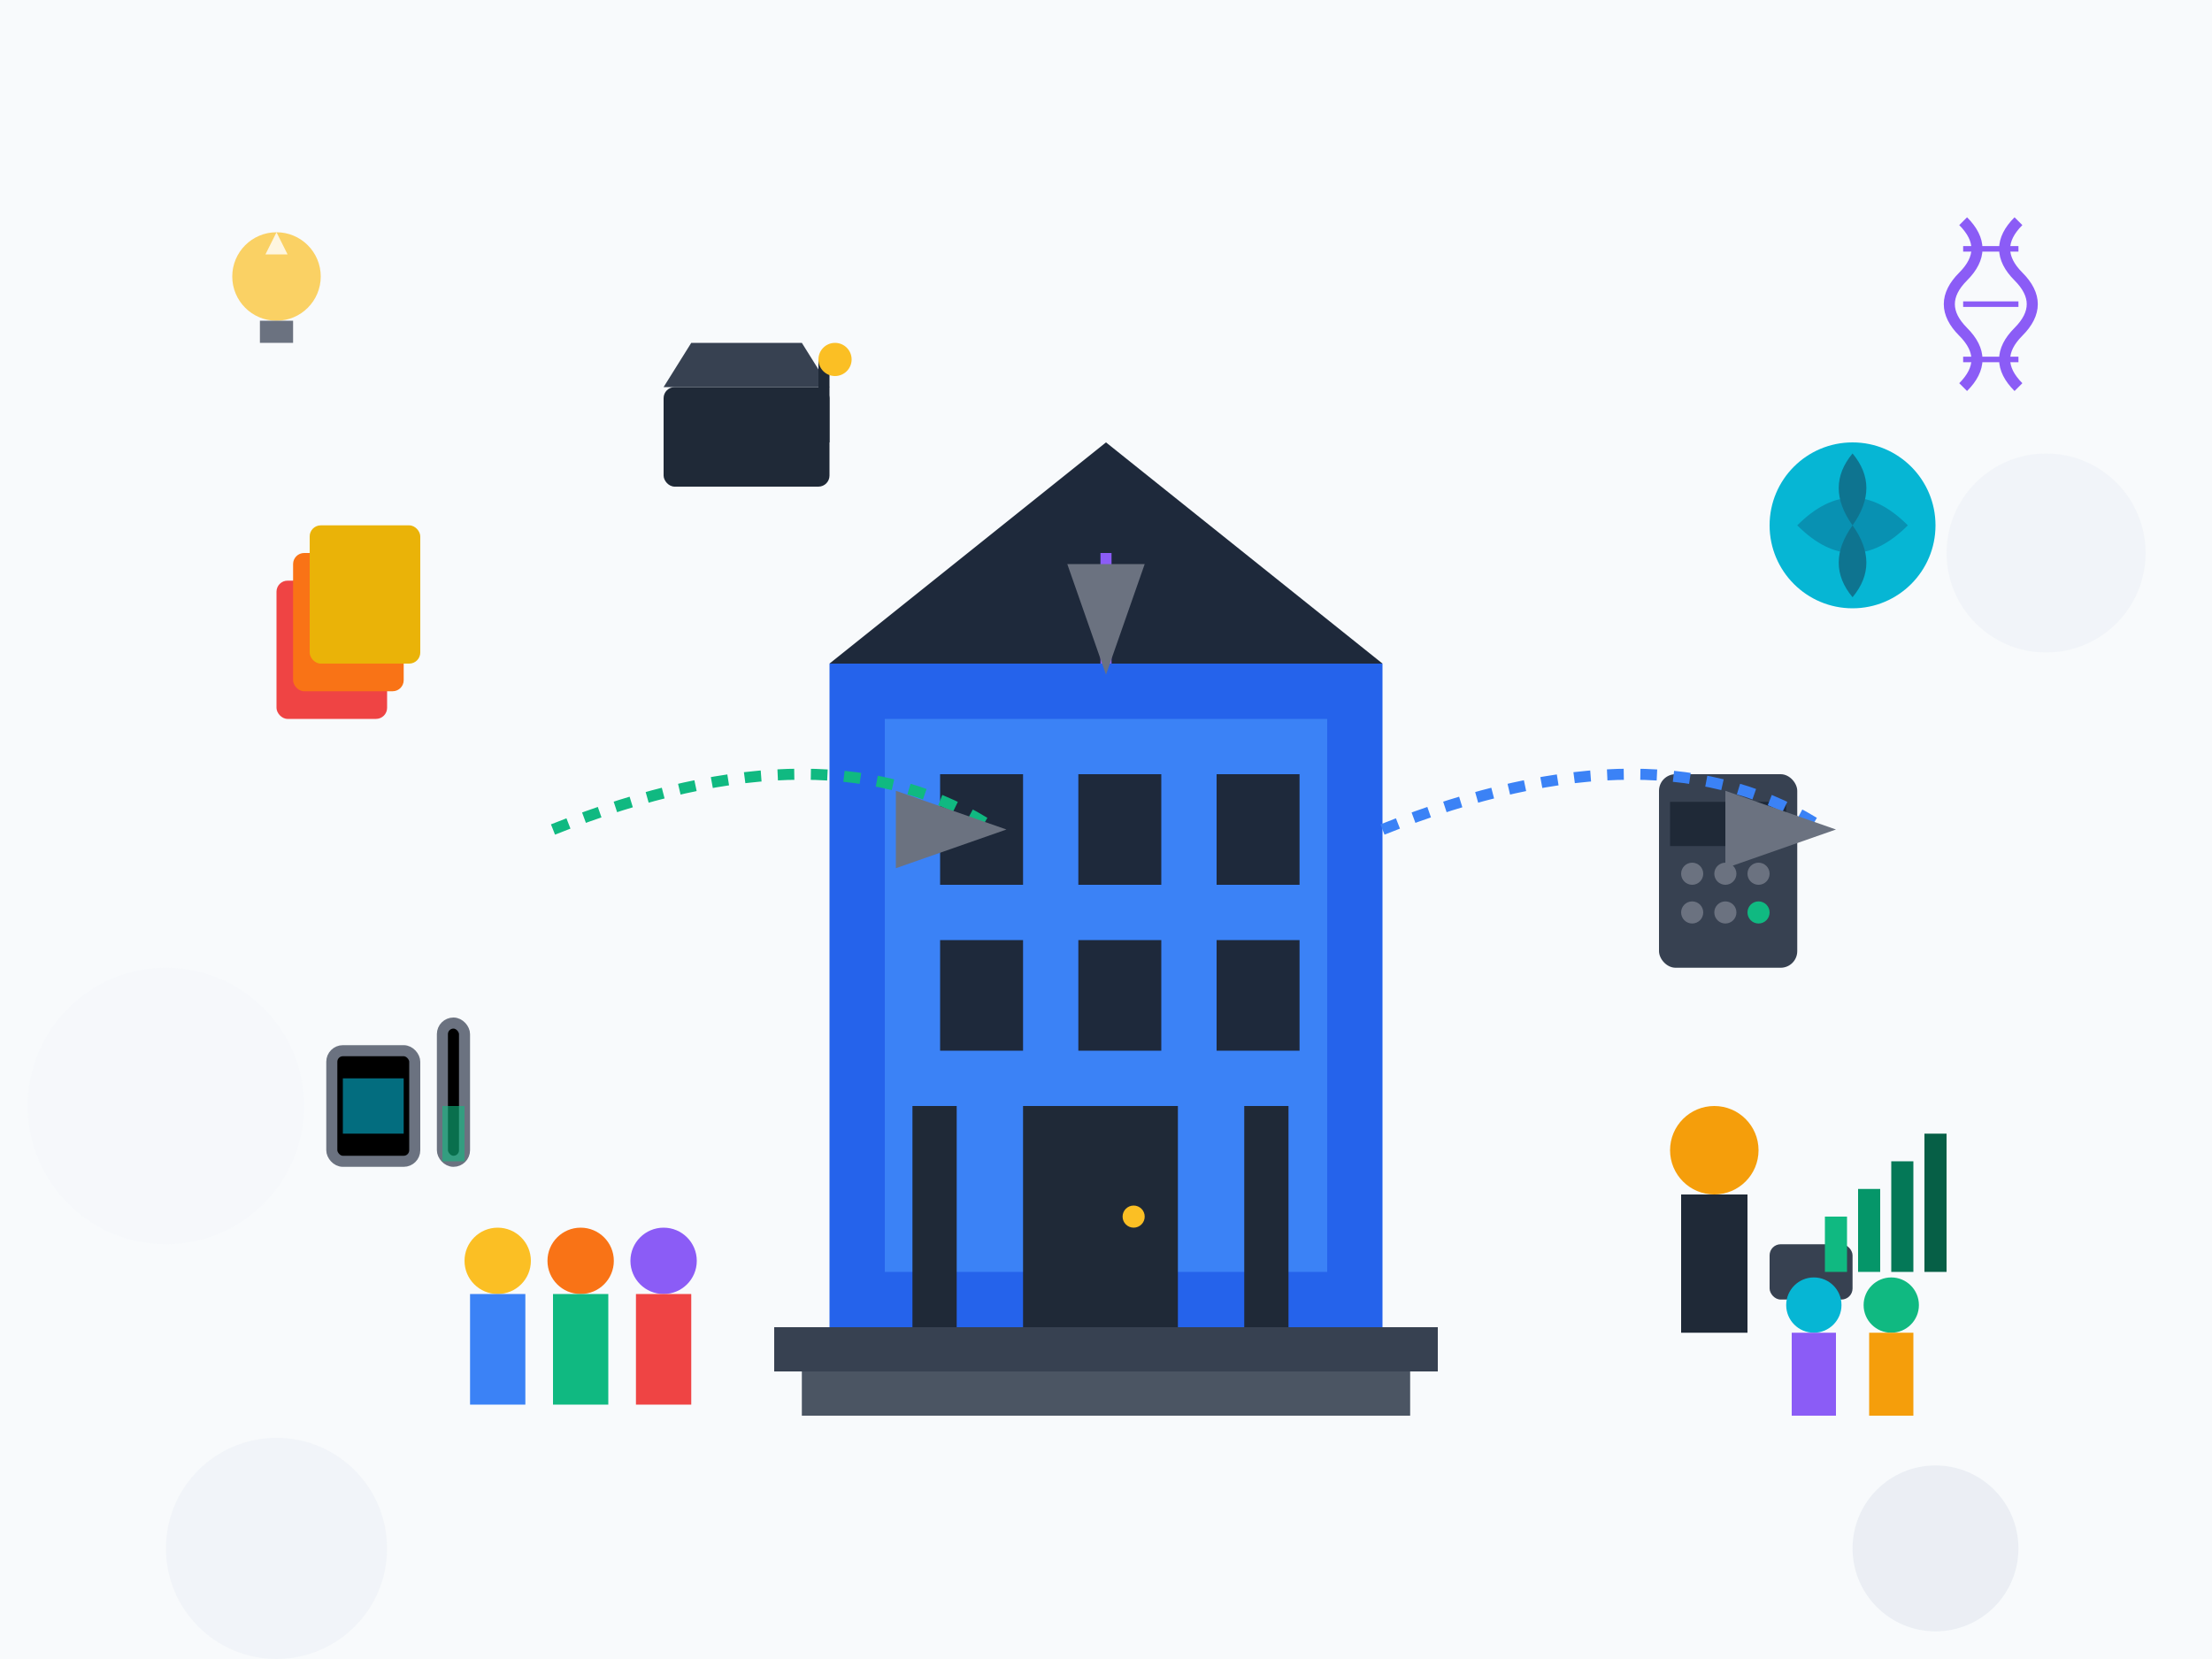 <svg width="400" height="300" viewBox="0 0 400 300" fill="none" xmlns="http://www.w3.org/2000/svg">
  <!-- Background -->
  <rect width="400" height="300" fill="#f8fafc"/>
  
  <!-- Central building/institution -->
  <g id="education-building">
    <!-- Main building structure -->
    <rect x="150" y="120" width="100" height="120" fill="#2563eb"/>
    <rect x="160" y="130" width="80" height="100" fill="#3b82f6"/>
    
    <!-- Roof -->
    <polygon points="150,120 200,80 250,120" fill="#1e293b"/>
    
    <!-- Pillars -->
    <rect x="165" y="200" width="8" height="40" fill="#1f2937"/>
    <rect x="185" y="200" width="8" height="40" fill="#1f2937"/>
    <rect x="205" y="200" width="8" height="40" fill="#1f2937"/>
    <rect x="225" y="200" width="8" height="40" fill="#1f2937"/>
    
    <!-- Steps -->
    <rect x="140" y="240" width="120" height="8" fill="#374151"/>
    <rect x="145" y="248" width="110" height="8" fill="#4b5563"/>
    
    <!-- Windows -->
    <rect x="170" y="140" width="15" height="20" fill="#1e293b"/>
    <rect x="195" y="140" width="15" height="20" fill="#1e293b"/>
    <rect x="220" y="140" width="15" height="20" fill="#1e293b"/>
    
    <rect x="170" y="170" width="15" height="20" fill="#1e293b"/>
    <rect x="195" y="170" width="15" height="20" fill="#1e293b"/>
    <rect x="220" y="170" width="15" height="20" fill="#1e293b"/>
    
    <!-- Door -->
    <rect x="190" y="200" width="20" height="40" fill="#1f2937"/>
    <circle cx="205" cy="220" r="2" fill="#fbbf24"/>
  </g>
  
  <!-- Students and teachers around the building -->
  <g id="people">
    <!-- Student group left -->
    <g transform="translate(80, 220)">
      <circle cx="10" cy="8" r="6" fill="#fbbf24"/>
      <rect x="5" y="14" width="10" height="20" fill="#3b82f6"/>
      <circle cx="25" cy="8" r="6" fill="#f97316"/>
      <rect x="20" y="14" width="10" height="20" fill="#10b981"/>
      <circle cx="40" cy="8" r="6" fill="#8b5cf6"/>
      <rect x="35" y="14" width="10" height="20" fill="#ef4444"/>
    </g>
    
    <!-- Teacher -->
    <g transform="translate(300, 200)">
      <circle cx="10" cy="8" r="8" fill="#f59e0b"/>
      <rect x="4" y="16" width="12" height="25" fill="#1f2937"/>
      <!-- Briefcase -->
      <rect x="20" y="25" width="15" height="10" rx="2" fill="#374151"/>
    </g>
    
    <!-- Students right -->
    <g transform="translate(320, 230)">
      <circle cx="8" cy="6" r="5" fill="#06b6d4"/>
      <rect x="4" y="11" width="8" height="15" fill="#8b5cf6"/>
      <circle cx="22" cy="6" r="5" fill="#10b981"/>
      <rect x="18" y="11" width="8" height="15" fill="#f59e0b"/>
    </g>
  </g>
  
  <!-- Educational elements floating around -->
  <g id="education-symbols">
    <!-- Books -->
    <g transform="translate(50, 100)">
      <rect x="0" y="5" width="20" height="25" rx="2" fill="#ef4444"/>
      <rect x="3" y="0" width="20" height="25" rx="2" fill="#f97316"/>
      <rect x="6" y="-5" width="20" height="25" rx="2" fill="#eab308"/>
    </g>
    
    <!-- Globe -->
    <g transform="translate(320, 80)">
      <circle cx="15" cy="15" r="15" fill="#06b6d4"/>
      <path d="M5 15 Q15 5 25 15 Q15 25 5 15" fill="#0891b2"/>
      <path d="M15 2 Q20 8 15 15 Q10 8 15 2" fill="#0e7490"/>
      <path d="M15 15 Q20 22 15 28 Q10 22 15 15" fill="#0e7490"/>
    </g>
    
    <!-- Laboratory equipment -->
    <g transform="translate(60, 180)">
      <!-- Beaker -->
      <rect x="0" y="10" width="15" height="20" rx="2" fill="#transparent" stroke="#6b7280" stroke-width="2"/>
      <rect x="2" y="15" width="11" height="10" fill="#06b6d4" opacity="0.6"/>
      <!-- Test tube -->
      <rect x="20" y="5" width="4" height="25" rx="2" fill="#transparent" stroke="#6b7280" stroke-width="2"/>
      <rect x="20" y="20" width="4" height="10" fill="#10b981" opacity="0.6"/>
    </g>
    
    <!-- Calculator -->
    <g transform="translate(300, 140)">
      <rect x="0" y="0" width="25" height="35" rx="3" fill="#374151"/>
      <rect x="2" y="5" width="21" height="8" fill="#1f2937"/>
      <!-- Buttons -->
      <circle cx="6" cy="18" r="2" fill="#6b7280"/>
      <circle cx="12" cy="18" r="2" fill="#6b7280"/>
      <circle cx="18" cy="18" r="2" fill="#6b7280"/>
      <circle cx="6" cy="25" r="2" fill="#6b7280"/>
      <circle cx="12" cy="25" r="2" fill="#6b7280"/>
      <circle cx="18" cy="25" r="2" fill="#10b981"/>
    </g>
    
    <!-- Graduation cap -->
    <g transform="translate(120, 60)">
      <rect x="0" y="10" width="30" height="18" rx="2" fill="#1f2937"/>
      <polygon points="0,10 30,10 25,2 5,2" fill="#374151"/>
      <rect x="28" y="5" width="2" height="15" fill="#1f2937"/>
      <circle cx="31" cy="5" r="3" fill="#fbbf24"/>
    </g>
  </g>
  
  <!-- Knowledge transfer arrows -->
  <g id="knowledge-flow">
    <path d="M100 150 Q150 130 180 150" stroke="#10b981" stroke-width="2" fill="none" stroke-dasharray="3,3" marker-end="url(#arrowhead)"/>
    <path d="M250 150 Q300 130 330 150" stroke="#3b82f6" stroke-width="2" fill="none" stroke-dasharray="3,3" marker-end="url(#arrowhead)"/>
    <path d="M200 100 L200 120" stroke="#8b5cf6" stroke-width="2" fill="none" marker-end="url(#arrowhead)"/>
  </g>
  
  <!-- Arrow marker definition -->
  <defs>
    <marker id="arrowhead" markerWidth="10" markerHeight="7" refX="9" refY="3.5" orient="auto">
      <polygon points="0 0, 10 3.5, 0 7" fill="#6b7280"/>
    </marker>
  </defs>
  
  <!-- Innovation and growth elements -->
  <g id="innovation">
    <!-- Light bulb representing ideas -->
    <g transform="translate(40, 40)">
      <circle cx="10" cy="10" r="8" fill="#fbbf24" opacity="0.7"/>
      <rect x="7" y="18" width="6" height="4" fill="#6b7280"/>
      <path d="M10 2 L8 6 L12 6 Z" fill="#ffffff" opacity="0.8"/>
    </g>
    
    <!-- Growth chart -->
    <g transform="translate(330, 200)">
      <rect x="0" y="20" width="4" height="10" fill="#10b981"/>
      <rect x="6" y="15" width="4" height="15" fill="#059669"/>
      <rect x="12" y="10" width="4" height="20" fill="#047857"/>
      <rect x="18" y="5" width="4" height="25" fill="#065f46"/>
    </g>
    
    <!-- DNA helix representing advanced science -->
    <g transform="translate(350, 40)">
      <path d="M5 0 Q10 5 5 10 Q0 15 5 20 Q10 25 5 30" stroke="#8b5cf6" stroke-width="2" fill="none"/>
      <path d="M15 0 Q10 5 15 10 Q20 15 15 20 Q10 25 15 30" stroke="#8b5cf6" stroke-width="2" fill="none"/>
      <line x1="5" y1="5" x2="15" y2="5" stroke="#8b5cf6" stroke-width="1"/>
      <line x1="5" y1="15" x2="15" y2="15" stroke="#8b5cf6" stroke-width="1"/>
      <line x1="5" y1="25" x2="15" y2="25" stroke="#8b5cf6" stroke-width="1"/>
    </g>
  </g>
  
  <!-- Background decorative elements -->
  <g id="background-decoration" opacity="0.3">
    <circle cx="50" cy="280" r="20" fill="#e2e8f0"/>
    <circle cx="350" cy="280" r="15" fill="#cbd5e1"/>
    <circle cx="30" cy="200" r="25" fill="#f1f5f9"/>
    <circle cx="370" cy="100" r="18" fill="#e2e8f0"/>
  </g>
</svg>
